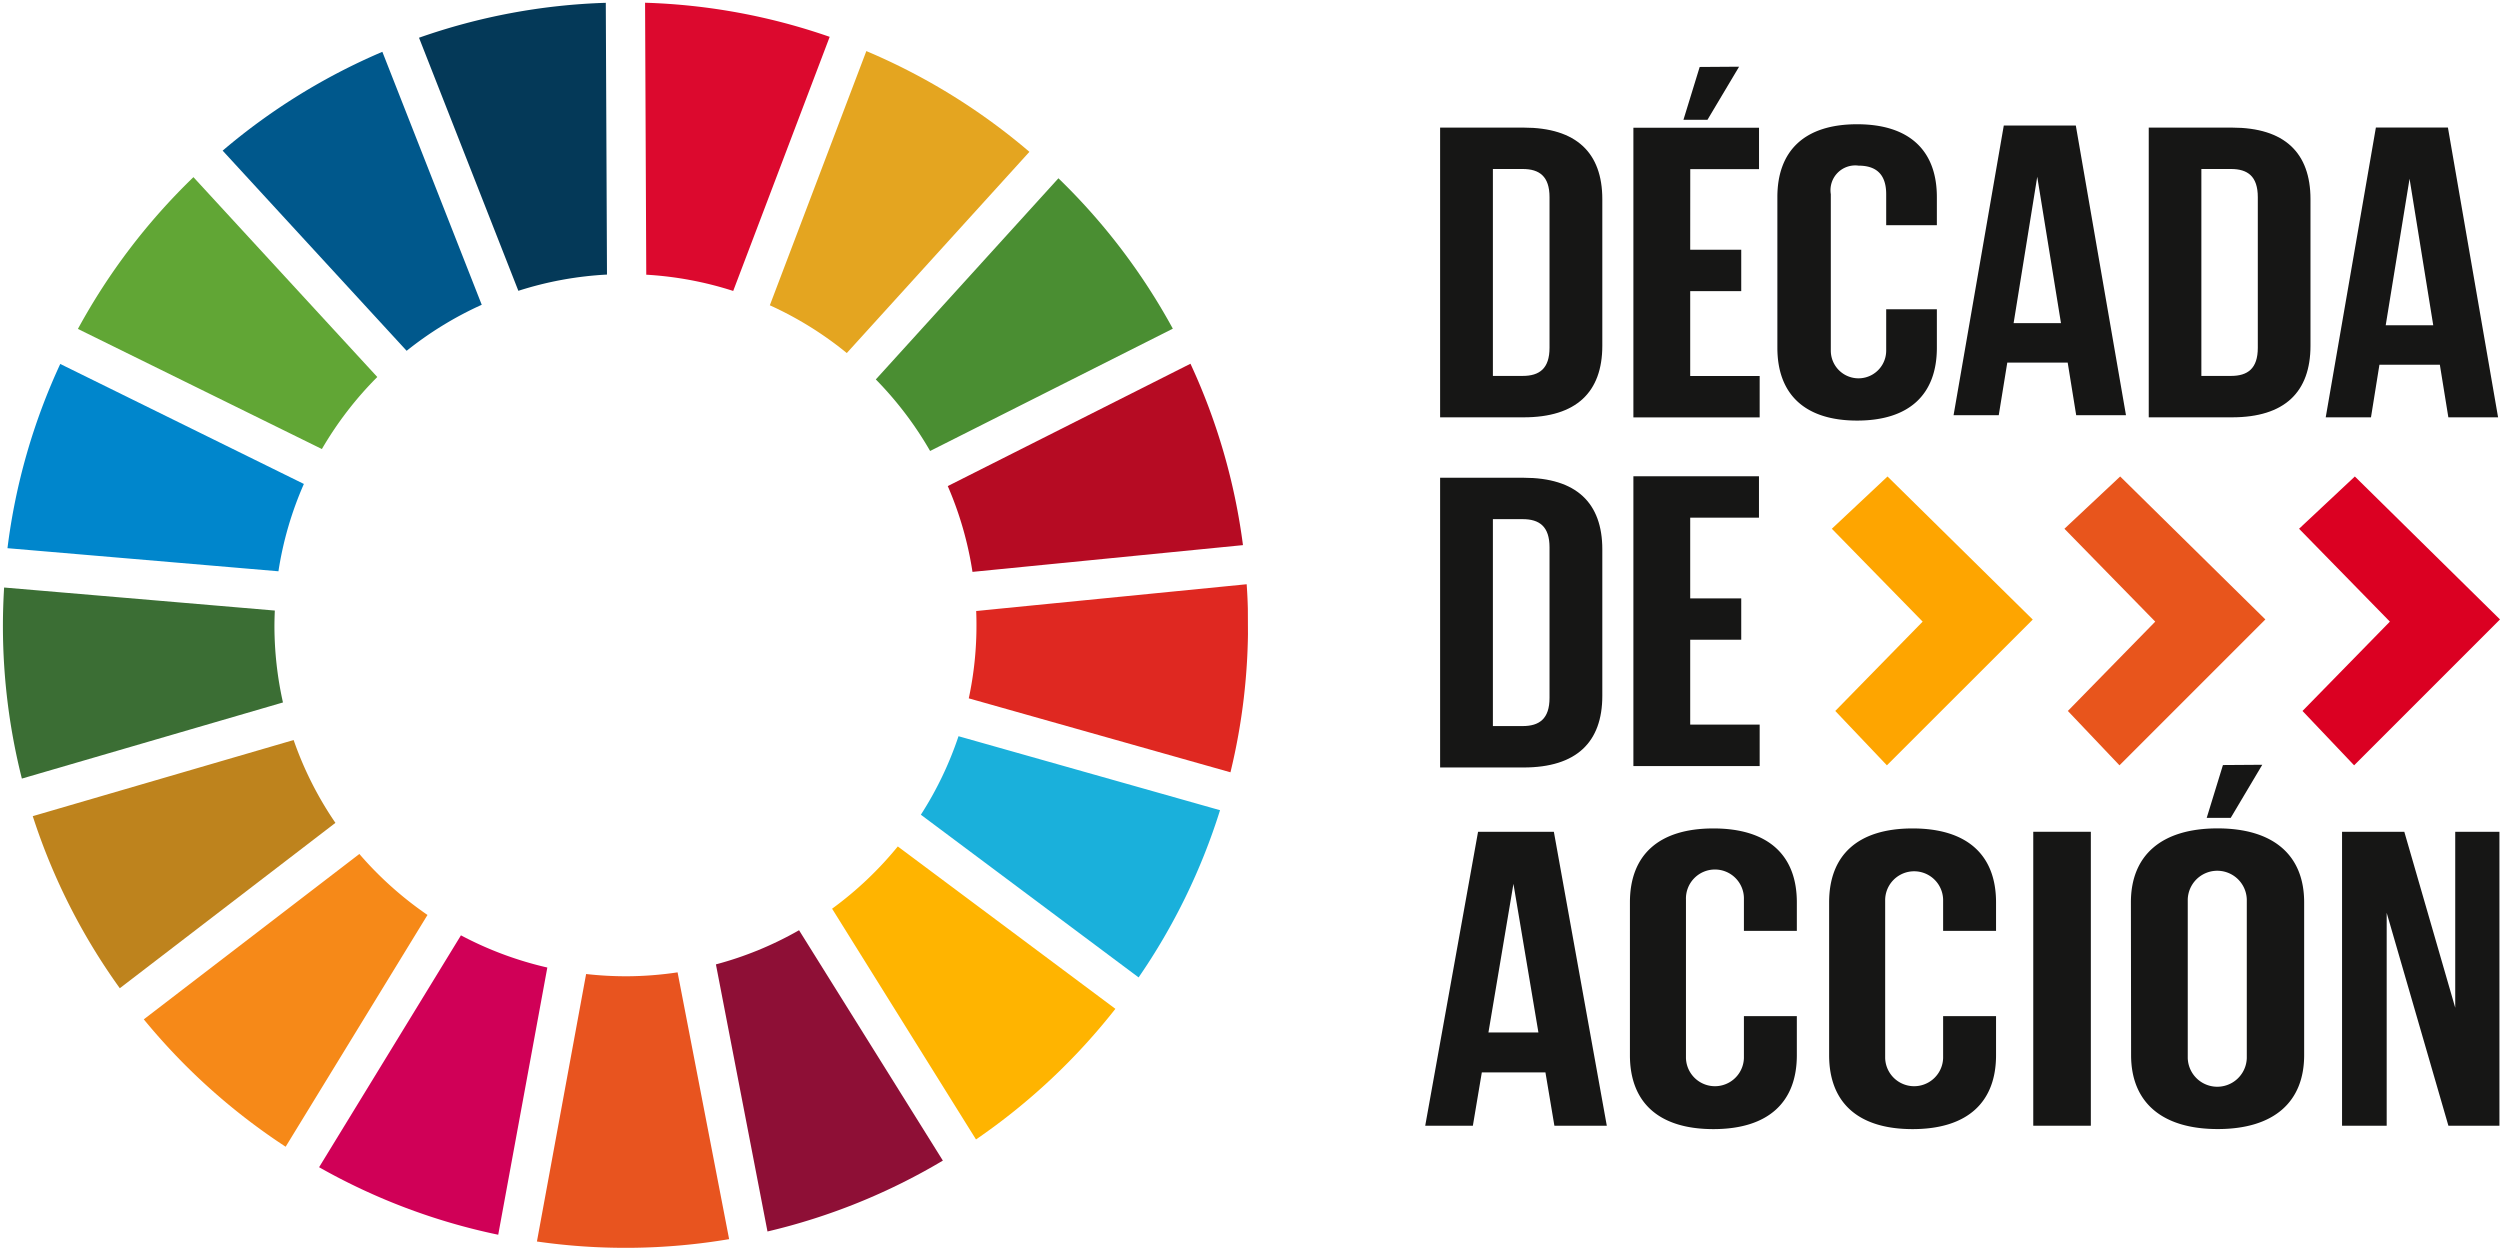 <svg xmlns="http://www.w3.org/2000/svg" xmlns:xlink="http://www.w3.org/1999/xlink" width="92.354" height="46.201" viewBox="0 0 92.354 46.201">
  <defs>
    <clipPath id="clip-path">
      <path id="Trazado_98" data-name="Trazado 98" d="M36.913,9.521l.012,2.681.052,12.187.139,31.127,46-.206-.206-46Z" transform="translate(-36.913 -9.315)" fill="none"/>
    </clipPath>
  </defs>
  <g id="Grupo_61" data-name="Grupo 61" transform="translate(-4440.759 -1768.788)">
    <path id="Trazado_421" data-name="Trazado 421" d="M63.3,11.653h3.085c1.95,0,2.907.931,2.907,2.645v5.413c0,1.712-.958,2.645-2.907,2.645H63.3Zm1.95,1.528v7.645h1.1c.621,0,.992-.274.992-1.038V14.222c0-.766-.371-1.04-.992-1.04Z" transform="translate(4430.659 1761.849)" fill="#161615"/>
    <path id="Trazado_422" data-name="Trazado 422" d="M68.942,17.3h1.885v1.53H68.942v3.135h2.566v1.528H66.843l0-10.7h4.641v1.528h-2.54Zm1.806-6.762L69.579,12.5h-.887l.6-1.952Z" transform="translate(4434.256 1760.714)" fill="#161615"/>
    <path id="Trazado_423" data-name="Trazado 423" d="M68.941,22.554h1.885v1.528H68.941v3.135h2.566v1.53H66.842V18.042h4.639v1.53h-2.54Z" transform="translate(4434.257 1768.34)" fill="#161615"/>
    <path id="Trazado_424" data-name="Trazado 424" d="M63.3,18.069h3.085c1.95,0,2.907.931,2.907,2.645v5.413c0,1.712-.958,2.645-2.907,2.645H63.3Zm1.95,1.528v7.645h1.1c.621,0,.992-.274.992-1.038V20.638c0-.766-.371-1.04-.992-1.04Z" transform="translate(4430.659 1768.368)" fill="#161615"/>
    <path id="Trazado_425" data-name="Trazado 425" d="M75.372,18.427v1.421c0,1.714-1.006,2.691-2.946,2.691s-2.946-.978-2.946-2.691V14.283c0-1.714,1.006-2.691,2.946-2.691s2.946.978,2.946,2.691v1.038H73.5V14.175c0-.764-.4-1.054-1.022-1.054a.915.915,0,0,0-1.024,1.054v5.78a1.023,1.023,0,1,0,2.046,0V18.427Z" transform="translate(4436.938 1761.786)" fill="#161615"/>
    <path id="Trazado_426" data-name="Trazado 426" d="M79.078,22.317H77.239l-.314-1.942H74.693l-.315,1.942H72.709l1.855-10.7h2.661Zm-4.151-3.4h1.75L75.8,13.509Z" transform="translate(4440.218 1761.809)" fill="#161615"/>
    <path id="Trazado_427" data-name="Trazado 427" d="M76.285,11.653H79.36c1.944,0,2.9.931,2.9,2.645v5.413c0,1.712-.954,2.645-2.9,2.645H76.285Zm1.944,1.528v7.645h1.095c.619,0,.99-.274.99-1.038V14.222c0-.766-.371-1.04-.99-1.04Z" transform="translate(4443.852 1761.849)" fill="#161615"/>
    <path id="Trazado_428" data-name="Trazado 428" d="M85.895,22.357H84.058l-.314-1.942H81.512L81.2,22.357H79.528l1.853-10.705h2.661Zm-4.151-3.4H83.5l-.875-5.413Z" transform="translate(4447.147 1761.847)" fill="#161615"/>
    <path id="Trazado_429" data-name="Trazado 429" d="M69.736,35.415H67.8l-.331-1.97H65.119l-.331,1.97h-1.76L64.98,24.556h2.8Zm-4.373-3.444h1.847l-.923-5.492Z" transform="translate(4430.381 1774.959)" fill="#161615"/>
    <path id="Trazado_430" data-name="Trazado 430" d="M76.594,31.428v1.444c0,1.736-1.052,2.73-3.083,2.73s-3.083-.994-3.083-2.73V27.225c0-1.738,1.052-2.73,3.083-2.73s3.083.992,3.083,2.73v1.054H74.639V27.116a1.071,1.071,0,0,0-2.141,0v5.863a1.071,1.071,0,0,0,2.141,0v-1.55Z" transform="translate(4437.902 1774.897)" fill="#161615"/>
    <path id="Trazado_431" data-name="Trazado 431" d="M72.944,31.428v1.444c0,1.736-1.052,2.73-3.083,2.73s-3.083-.994-3.083-2.73V27.225c0-1.738,1.052-2.73,3.083-2.73s3.083.992,3.083,2.73v1.054H70.989V27.116a1.071,1.071,0,1,0-2.141,0v5.863a1.071,1.071,0,0,0,2.141,0v-1.55Z" transform="translate(4434.193 1774.897)" fill="#161615"/>
    <rect id="Rectángulo_58" data-name="Rectángulo 58" width="2.127" height="10.859" transform="translate(4515.871 1799.515)" fill="#161615"/>
    <path id="Trazado_432" data-name="Trazado 432" d="M75.958,27.224c0-1.736,1.129-2.73,3.2-2.73s3.2.994,3.2,2.73l0,5.647c0,1.738-1.127,2.73-3.193,2.73s-3.2-.992-3.2-2.73Zm2.1,5.756a1.091,1.091,0,0,0,2.181,0V27.117a1.091,1.091,0,0,0-2.181,0Z" transform="translate(4443.52 1774.896)" fill="#161615"/>
    <path id="Trazado_433" data-name="Trazado 433" d="M81.476,27.55v7.865H79.827V24.556h2.3l1.881,6.5v-6.5h1.633V35.415H83.756Z" transform="translate(4447.451 1774.959)" fill="#161615"/>
    <path id="Trazado_434" data-name="Trazado 434" d="M79.4,23.328,78.234,25.29h-.887l.6-1.952Z" transform="translate(4444.931 1773.712)" fill="#161615"/>
    <path id="Trazado_435" data-name="Trazado 435" d="M70.478,19.977l3.355,3.431-3.228,3.3,1.907,2.008L77.9,23.332l-5.365-5.286Z" transform="translate(4437.952 1768.344)" fill="#fea500"/>
    <path id="Trazado_436" data-name="Trazado 436" d="M74.74,19.977l3.355,3.431-3.228,3.3,1.907,2.008,5.389-5.389L76.8,18.046Z" transform="translate(4442.282 1768.344)" fill="#e8551c"/>
    <path id="Trazado_437" data-name="Trazado 437" d="M79.039,19.977l3.355,3.431-3.228,3.3,1.907,2.008,5.389-5.389L81.1,18.046Z" transform="translate(4446.651 1768.344)" fill="#db0022"/>
    <g id="Grupo_60" data-name="Grupo 60" transform="translate(4440.759 1768.788)">
      <g id="Grupo_11" data-name="Grupo 11" clip-path="url(#clip-path)">
        <path id="Trazado_81" data-name="Trazado 81" d="M47.353,22.605A13.035,13.035,0,0,1,49.4,19.944l-6.792-7.383a23.177,23.177,0,0,0-4.268,5.607Z" transform="translate(-35.462 -6.017)" fill="#61a635"/>
        <path id="Trazado_82" data-name="Trazado 82" d="M51.019,19.642a12.922,12.922,0,0,1,2.843,1.764l6.746-7.433a23.1,23.1,0,0,0-6.024-3.722Z" transform="translate(-22.58 -8.364)" fill="#e4a520"/>
        <path id="Trazado_83" data-name="Trazado 83" d="M63.245,15.98,54.279,20.5a12.849,12.849,0,0,1,.913,3.169l9.992-.988a22.883,22.883,0,0,0-1.939-6.7" transform="translate(-19.267 -2.543)" fill="#b60b23"/>
        <path id="Trazado_84" data-name="Trazado 84" d="M54.967,22.656l8.966-4.518a23.12,23.12,0,0,0-4.226-5.556l-6.746,7.431a13.035,13.035,0,0,1,2.006,2.643" transform="translate(-20.607 -5.996)" fill="#4a8e32"/>
        <path id="Trazado_85" data-name="Trazado 85" d="M47,21.534c0-.2.006-.405.014-.6l-10-.851c-.03.5-.046,1-.044,1.5a23.054,23.054,0,0,0,.7,5.558l9.645-2.812A12.991,12.991,0,0,1,47,21.534" transform="translate(-36.862 1.621)" fill="#3b6e34"/>
        <path id="Trazado_86" data-name="Trazado 86" d="M54.587,24.825a13.081,13.081,0,0,1-2.427,2.3l5.316,8.524a23.225,23.225,0,0,0,5.149-4.825Z" transform="translate(-21.421 6.444)" fill="#ffb400"/>
        <path id="Trazado_87" data-name="Trazado 87" d="M54.948,21.476a12.834,12.834,0,0,1-.284,2.76l9.667,2.732a22.918,22.918,0,0,0,.649-5.536q0-.711-.05-1.411l-9.992.988c.006.157.01.31.01.468" transform="translate(-18.876 1.562)" fill="#df2821"/>
        <path id="Trazado_88" data-name="Trazado 88" d="M47.512,24.963l-7.964,6.109a23.167,23.167,0,0,0,5.24,4.706l5.24-8.562a13.108,13.108,0,0,1-2.516-2.252" transform="translate(-34.236 6.584)" fill="#f68918"/>
        <path id="Trazado_89" data-name="Trazado 89" d="M47.06,23.643A12.8,12.8,0,0,1,48,20.417l-9-4.433a22.86,22.86,0,0,0-1.95,6.806Z" transform="translate(-36.774 -2.539)" fill="#0086cc"/>
        <path id="Trazado_90" data-name="Trazado 90" d="M58.414,34.872,53.1,26.36a12.836,12.836,0,0,1-3.071,1.262l1.905,9.867a22.878,22.878,0,0,0,6.476-2.617" transform="translate(-23.582 8.004)" fill="#8e0f36"/>
        <path id="Trazado_91" data-name="Trazado 91" d="M55.177,22.805a12.918,12.918,0,0,1-1.391,2.9l8.044,6.01a22.987,22.987,0,0,0,3.008-6.177Z" transform="translate(-19.768 4.392)" fill="#1ab0db"/>
        <path id="Trazado_92" data-name="Trazado 92" d="M51.947,27.132a12.991,12.991,0,0,1-1.871.145,13.292,13.292,0,0,1-1.508-.083l-1.817,9.881a22.973,22.973,0,0,0,7.1-.087Z" transform="translate(-26.916 8.788)" fill="#e8541f"/>
        <path id="Trazado_93" data-name="Trazado 93" d="M48.777,19.41a12.9,12.9,0,0,1,3.212.6l3.564-9.387a22.822,22.822,0,0,0-6.82-1.26Z" transform="translate(-24.903 -9.262)" fill="#dc092e"/>
        <path id="Trazado_94" data-name="Trazado 94" d="M51.191,27.643A12.977,12.977,0,0,1,48,26.454L42.76,35.02a22.874,22.874,0,0,0,6.617,2.494Z" transform="translate(-30.972 8.099)" fill="#d00057"/>
        <path id="Trazado_95" data-name="Trazado 95" d="M48.261,20.006a12.913,12.913,0,0,1,3.274-.6L51.491,9.367a22.932,22.932,0,0,0-6.9,1.29Z" transform="translate(-29.112 -9.263)" fill="#043958"/>
        <path id="Trazado_96" data-name="Trazado 96" d="M48.694,25.935a12.907,12.907,0,0,1-1.544-3.06l-9.637,2.812a22.928,22.928,0,0,0,3.216,6.357Z" transform="translate(-36.303 4.463)" fill="#be831d"/>
        <path id="Trazado_97" data-name="Trazado 97" d="M47.79,21.307a12.978,12.978,0,0,1,2.774-1.7l-3.671-9.345a22.994,22.994,0,0,0-5.9,3.651Z" transform="translate(-32.768 -8.348)" fill="#00588c"/>
      </g>
    </g>
  </g>
</svg>
